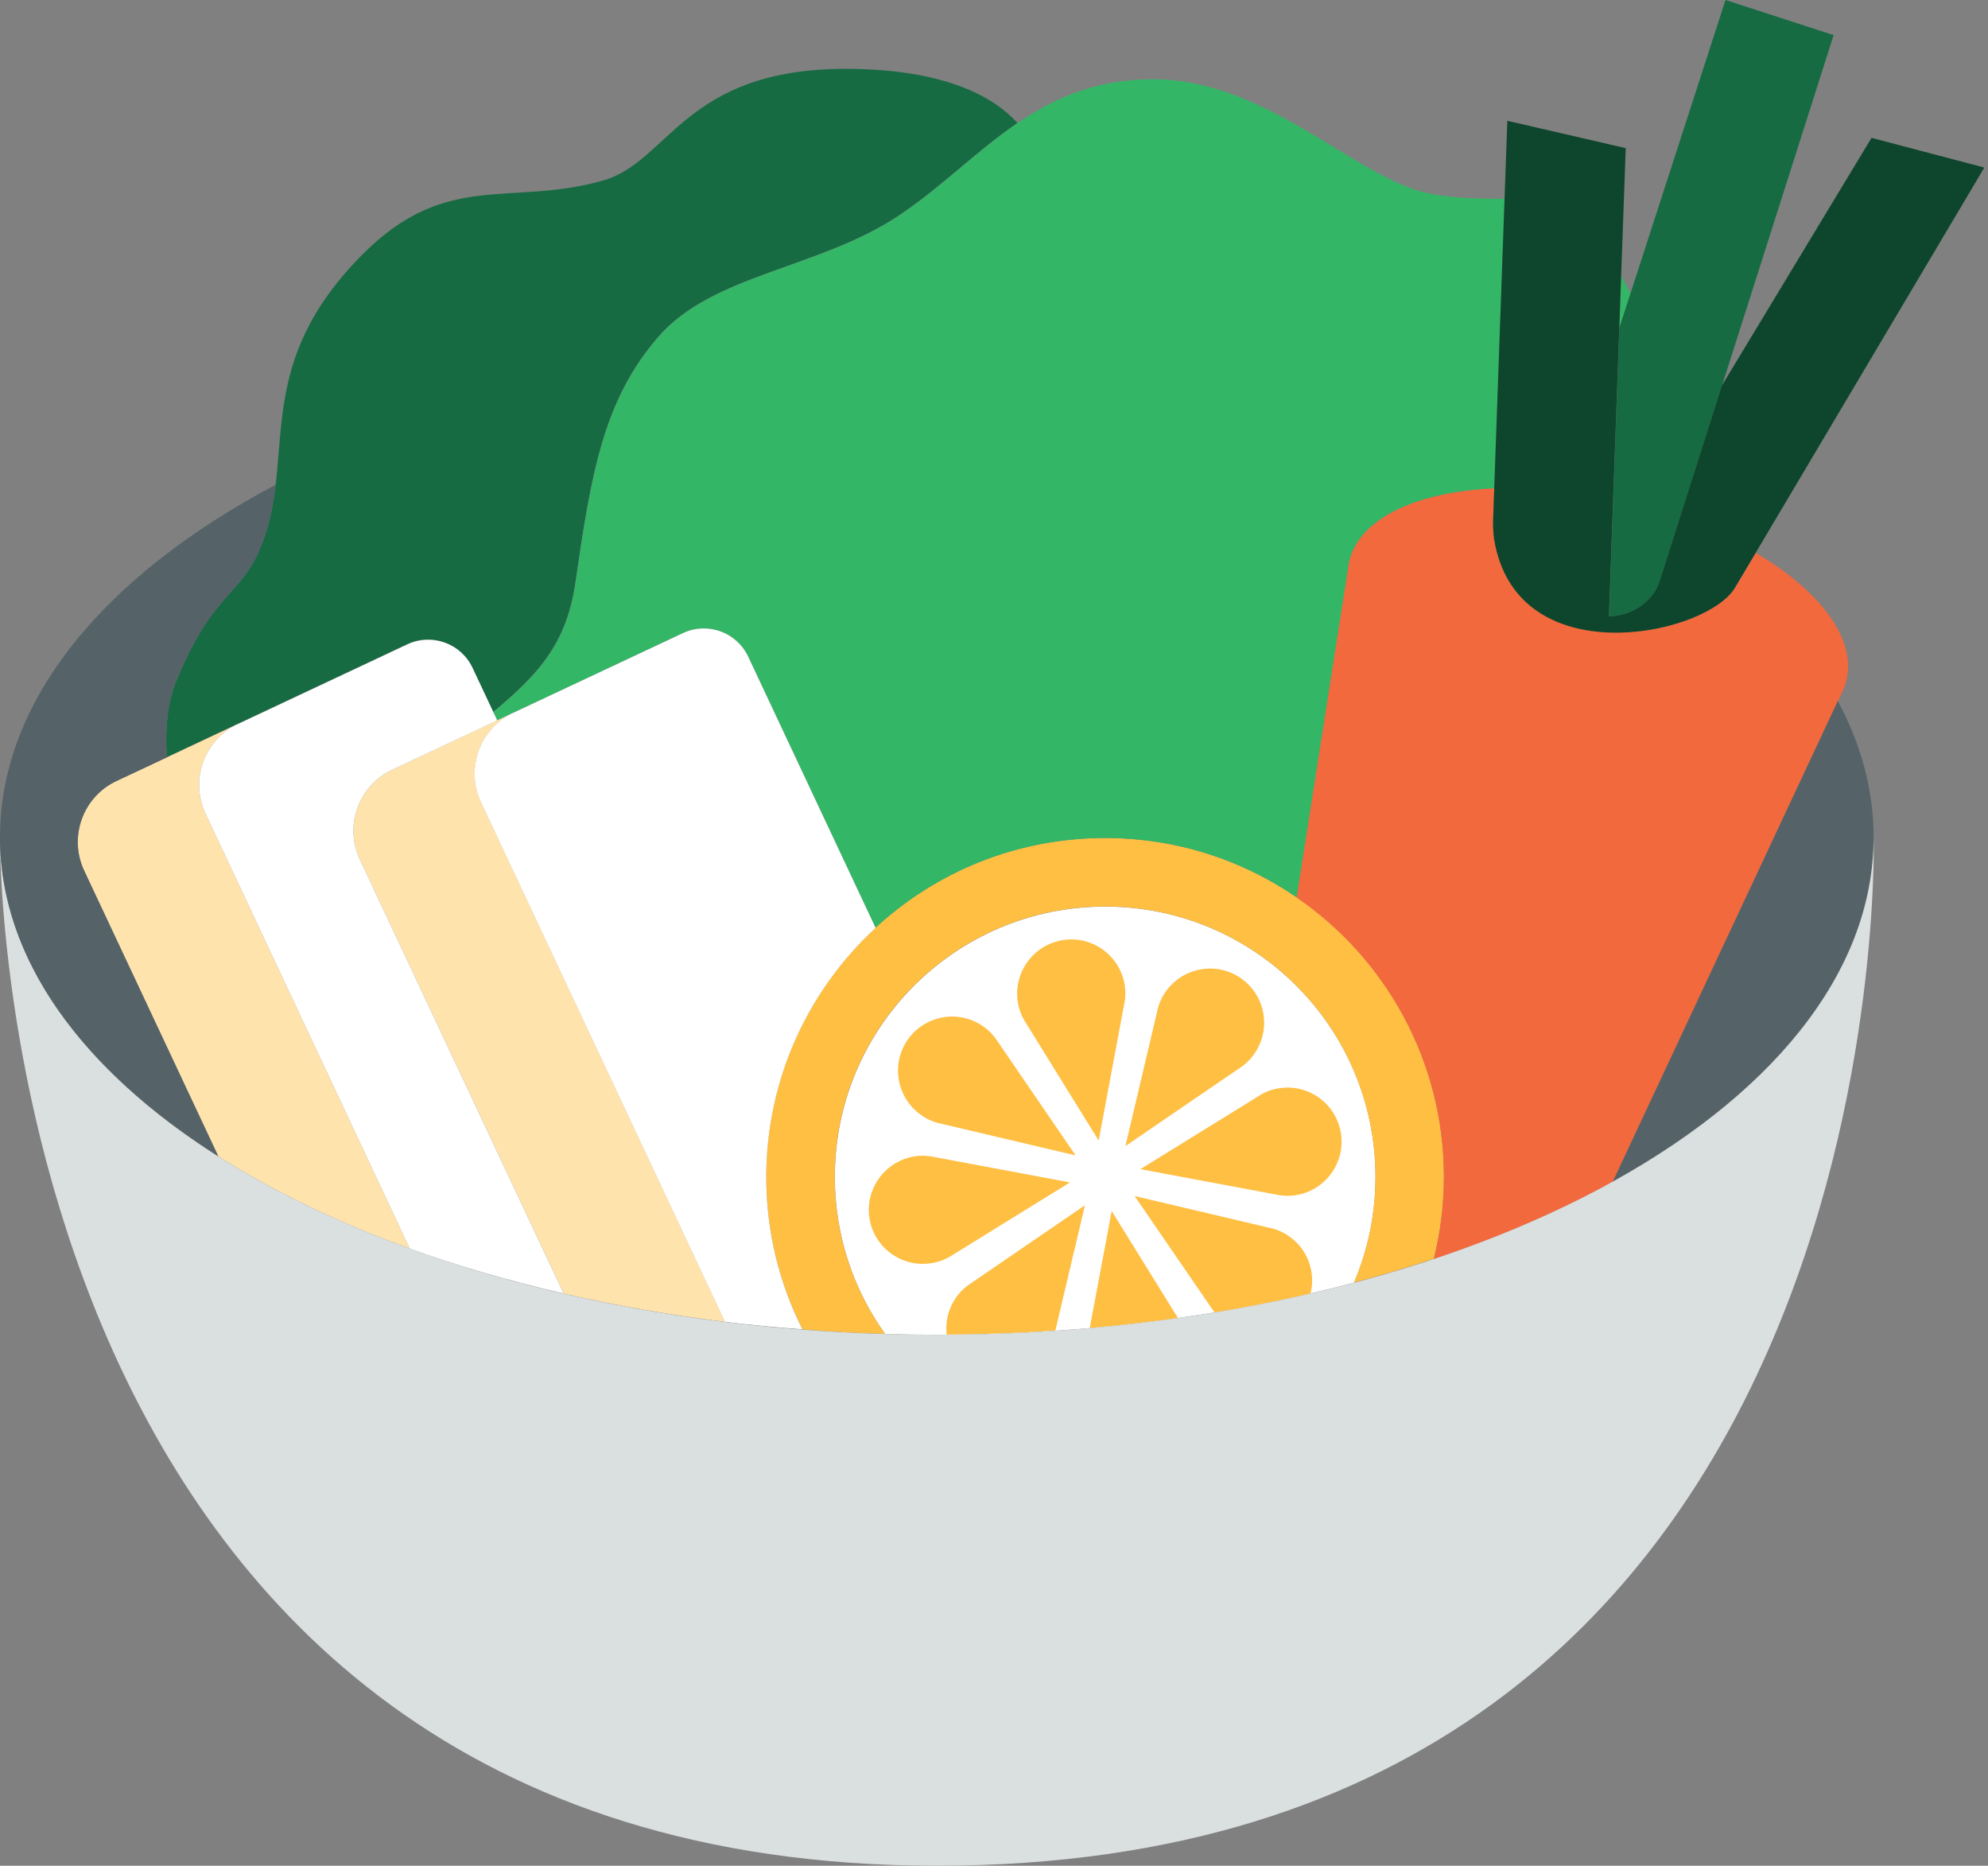 <?xml version="1.0" encoding="utf-8"?><svg version="1.1" xmlns="http://www.w3.org/2000/svg" x="0px" y="0px" viewBox="0 0 162 152"><rect x="0" y="0" width="162" height="152" fill="#808080" stroke="none"/><g><path fill="#F2693D" d="M109.95,45.72l-4.28,27.4c7.25,4.98,12,13.32,12,22.77c0,2.3-0.29,4.53-0.82,6.67c5.35-1.78,10.24-3.9,14.59-6.31l18.66-39.84c0.01-0.02,0.02-0.04,0.03-0.07l0.07-0.14l-0.01,0c0.11-0.25,0.21-0.51,0.28-0.78"/><g><path fill="#FFFFFF" d="M76.34,108.74c12.22,0,23.76-1.53,34-4.24c1.12-2.64,1.75-5.55,1.75-8.61c0-12.17-9.86-22.03-22.03-22.03c-12.17,0-22.03,9.86-22.03,22.03c0,4.77,1.52,9.18,4.1,12.79C73.52,108.72,74.93,108.74,76.34,108.74z"/><path fill="#FEBF43" d="M98.8,106.68c0.05,0.09,0.13,0.16,0.19,0.25c2.67-0.44,5.27-0.96,7.81-1.55c0.42-1.73-0.22-3.61-1.78-4.68c-0.51-0.35-1.07-0.58-1.65-0.69l0,0l-10.91-2.57L98.8,106.68L98.8,106.68z"/><path fill="#FEBF43" d="M95.99,107.38l-5.4-8.72l-1.79,9.54C91.24,107.98,93.64,107.71,95.99,107.38z"/><path fill="#FEBF43" d="M86,108.4l2.41-10.21l-9.25,6.33l0,0c-0.49,0.31-0.94,0.72-1.29,1.24c-0.62,0.91-0.84,1.96-0.73,2.97C80.15,108.71,83.1,108.6,86,108.4z"/><path fill="#FEBF43" d="M72.12,108.67c-2.58-3.61-4.1-8.02-4.1-12.79c0-12.17,9.86-22.03,22.03-22.03c12.17,0,22.03,9.86,22.03,22.03c0,3.05-0.62,5.96-1.75,8.61c2.23-0.59,4.41-1.24,6.51-1.94c0.53-2.14,0.82-4.37,0.82-6.67c0-15.25-12.36-27.61-27.61-27.61c-15.25,0-27.61,12.36-27.61,27.61c0,4.47,1.07,8.69,2.96,12.43C67.62,108.49,69.85,108.61,72.12,108.67z"/><path fill="#FEBF43" d="M83.63,83.39l5.9,9.53l2.06-11.01l0,0c0.13-0.57,0.15-1.17,0.04-1.78c-0.45-2.39-2.75-3.97-5.14-3.52c-2.39,0.45-3.97,2.75-3.53,5.14C83.07,82.35,83.3,82.9,83.63,83.39L83.63,83.39z"/><path fill="#FEBF43" d="M76.75,91.56L76.75,91.56l10.9,2.57l-6.33-9.25l0,0c-0.31-0.49-0.72-0.94-1.24-1.29c-2.01-1.38-4.75-0.86-6.13,1.14c-1.38,2.01-0.86,4.75,1.14,6.13C75.61,91.23,76.17,91.45,76.75,91.56z"/><path fill="#FEBF43" d="M77.66,102.22l9.53-5.89l-11.01-2.06l0,0c-0.57-0.13-1.17-0.15-1.78-0.04c-2.39,0.45-3.97,2.75-3.53,5.14c0.45,2.39,2.75,3.97,5.14,3.52C76.62,102.78,77.18,102.54,77.66,102.22L77.66,102.22z"/><path fill="#FEBF43" d="M104.11,88.68c-0.61,0.11-1.17,0.35-1.65,0.68l0,0l-9.53,5.89l11.01,2.06l0,0c0.57,0.13,1.17,0.15,1.78,0.04c2.39-0.45,3.97-2.75,3.53-5.14C108.8,89.81,106.5,88.23,104.11,88.68z"/><path fill="#FEBF43" d="M100.96,87.05L100.96,87.05c0.49-0.31,0.93-0.72,1.28-1.24c1.38-2.01,0.86-4.75-1.14-6.13c-2.01-1.38-4.75-0.86-6.13,1.14c-0.35,0.51-0.58,1.07-0.69,1.65l0,0l-2.57,10.9L100.96,87.05z"/></g><g><path fill="#166B42" d="M68.89,5.61c-13.12,0-14.36,7.56-19.73,9.09c-7.54,2.16-12.75-0.84-19.57,5.98c-8.9,8.9-5.62,15.95-8.03,23.03c-1.71,5.02-4.07,4.04-7.24,11.87c-0.7,1.72-0.88,3.85-0.73,6.11l4.44-2.09c0,0,0,0,0,0l15.15-7.12c2-0.94,4.38-0.08,5.32,1.92l1.69,3.6c3.48-2.92,5.95-5.4,6.69-10.51c1.29-8.92,2.28-14.87,6.74-20.03c4.46-5.16,13.09-5.55,19.63-9.91c3.45-2.3,6.31-5.25,9.66-7.53C81.17,8.08,77.3,5.61,68.89,5.61z"/><g><path fill="#34B667" d="M132.87,23.9c-0.26-0.51-0.51-0.98-0.76-1.43l-0.4,11.27l0.25-7.02L132.87,23.9z"/><path fill="#34B667" d="M109.95,45.72c0.84-3.52,5.53-5.65,11.82-5.93l0.84-23.59c-1.83-0.04-3.83,0.03-6.16-0.44c-6-1.22-13.12-9.3-22.5-9.3c-9.72,0-14.14,6.74-20.68,11.1c-6.54,4.36-15.17,4.76-19.63,9.91c-4.46,5.16-5.45,11.1-6.74,20.03c-0.74,5.11-3.21,7.59-6.69,10.51l0.31,0.67l15.13-7.11c2-0.94,4.38-0.08,5.32,1.92l10.38,22.09c4.92-4.54,11.49-7.31,18.71-7.31c5.8,0,11.17,1.79,15.61,4.84L109.95,45.72z"/></g></g><g><path fill="#166B42" d="M140.61,0l-8.65,26.71l-0.84,23.5c1.72-0.02,3.56-1.11,4.12-2.83l14.18-44.52L140.61,0z"/><path fill="#166B42" d="M130.67,50.2l-0.07,0C130.62,50.2,130.64,50.2,130.67,50.2z"/></g><g><path fill="#F2693D" d="M143.07,45.04l-1.68,2.83c-2.22,3.74-16.46,6.86-19.3-2.54c-0.03-0.1-0.07-0.2-0.09-0.31c-0.02-0.06-0.03-0.13-0.05-0.19c-0.07-0.25-0.12-0.51-0.16-0.77c-0.01-0.04-0.02-0.08-0.03-0.12l0-0.06c-0.05-0.33-0.07-0.67-0.08-1l-0.01-0.08l0.01,0c0-0.15-0.01-0.3,0-0.45l0.09-2.56c-6.29,0.28-10.97,2.41-11.82,5.93l-4.28,27.4c7.25,4.98,12,13.32,12,22.77c0,2.3-0.29,4.53-0.82,6.67c5.35-1.78,10.24-3.9,14.59-6.31l18.66-39.84c0.01-0.02,0.02-0.04,0.03-0.07l0.07-0.14l-0.01,0c0.11-0.25,0.21-0.51,0.28-0.78C151.27,51.99,148.27,48.1,143.07,45.04z"/></g><path fill="#FFE3AC" d="M17.79,94.21c4.52,2.87,9.77,5.4,15.6,7.51L16.75,66.29c-1.29-2.75-0.11-6.02,2.64-7.31l-9.89,4.65c-2.75,1.29-3.93,4.56-2.64,7.31L17.79,94.21z"/><path fill="#FFE3AC" d="M45.94,105.39c4.2,0.97,8.6,1.74,13.15,2.3L39.21,65.37c-1.29-2.75-0.11-6.02,2.64-7.31l-9.89,4.65c-2.75,1.29-3.93,4.56-2.64,7.31L45.94,105.39z"/><path fill="#FFFFFF" d="M71.35,75.59L60.97,53.5c-0.94-2-3.32-2.86-5.32-1.92L40.49,58.7c0,0,0,0,0,0l1.35-0.64c-2.75,1.29-3.93,4.56-2.64,7.31l19.88,42.32c2.07,0.25,4.18,0.45,6.31,0.61c-1.88-3.73-2.95-7.95-2.95-12.41C62.45,87.86,65.88,80.64,71.35,75.59z"/><path fill="#556369" d="M131.43,96.25c13.15-7.28,21.25-17.16,21.25-28.05c0-3.85-1.03-7.57-2.92-11.09L131.43,96.25z"/><path fill="#DADFE0" d="M152.68,68.2c0,22.39-34.18,40.54-76.34,40.54S0,90.59,0,68.2c0,0-0.86,83.8,76.34,83.8C155.09,152,152.68,68.2,152.68,68.2z"/><g id="XMLID_116_"><polygon points="17.79,94.2 17.79,94.21 17.79,94.21"/><path fill="#556369" d="M17.79,94.2C17.79,94.2,17.79,94.2,17.79,94.2L6.86,70.93c-1.29-2.75-0.11-6.02,2.64-7.31l4.1-1.92c-0.14-2.27,0.04-4.39,0.73-6.11c3.17-7.83,5.53-6.85,7.24-11.87c0.48-1.41,0.73-2.81,0.9-4.23C8.59,46.82,0,56.98,0,68.2c0,0,0,0,0,0C0,78.1,6.69,87.17,17.79,94.2z"/></g><path fill="#0E462D" d="M152.51,11.23L140.32,31.4l-5.09,15.98c-0.56,1.73-2.4,2.81-4.12,2.83l0.59-16.4l0.78-21.74l-9.65-2.23l-1.16,32.52c-0.01,0.15,0,0.3,0,0.45l-0.01,0l0.01,0.08c0.01,0.34,0.03,0.67,0.08,1l0,0.06c0.01,0.04,0.02,0.08,0.03,0.12c0.04,0.26,0.1,0.52,0.16,0.77c0.02,0.06,0.03,0.13,0.05,0.19c0.03,0.1,0.06,0.2,0.09,0.31c2.85,9.41,17.08,6.28,19.3,2.54l20.32-34.23L152.51,11.23z"/><path fill="#FFFFFF" d="M31.96,62.71l8.54-4.01l0,0l0.02-0.01l-2.01-4.27c-0.94-2-3.32-2.86-5.32-1.92l-15.15,7.12c0,0,0,0,0,0l1.35-0.64c-2.75,1.29-3.93,4.56-2.64,7.31l16.64,35.43c3.93,1.42,8.13,2.64,12.54,3.66L29.32,70.02C28.03,67.27,29.21,64,31.96,62.71z"/></g></svg>
